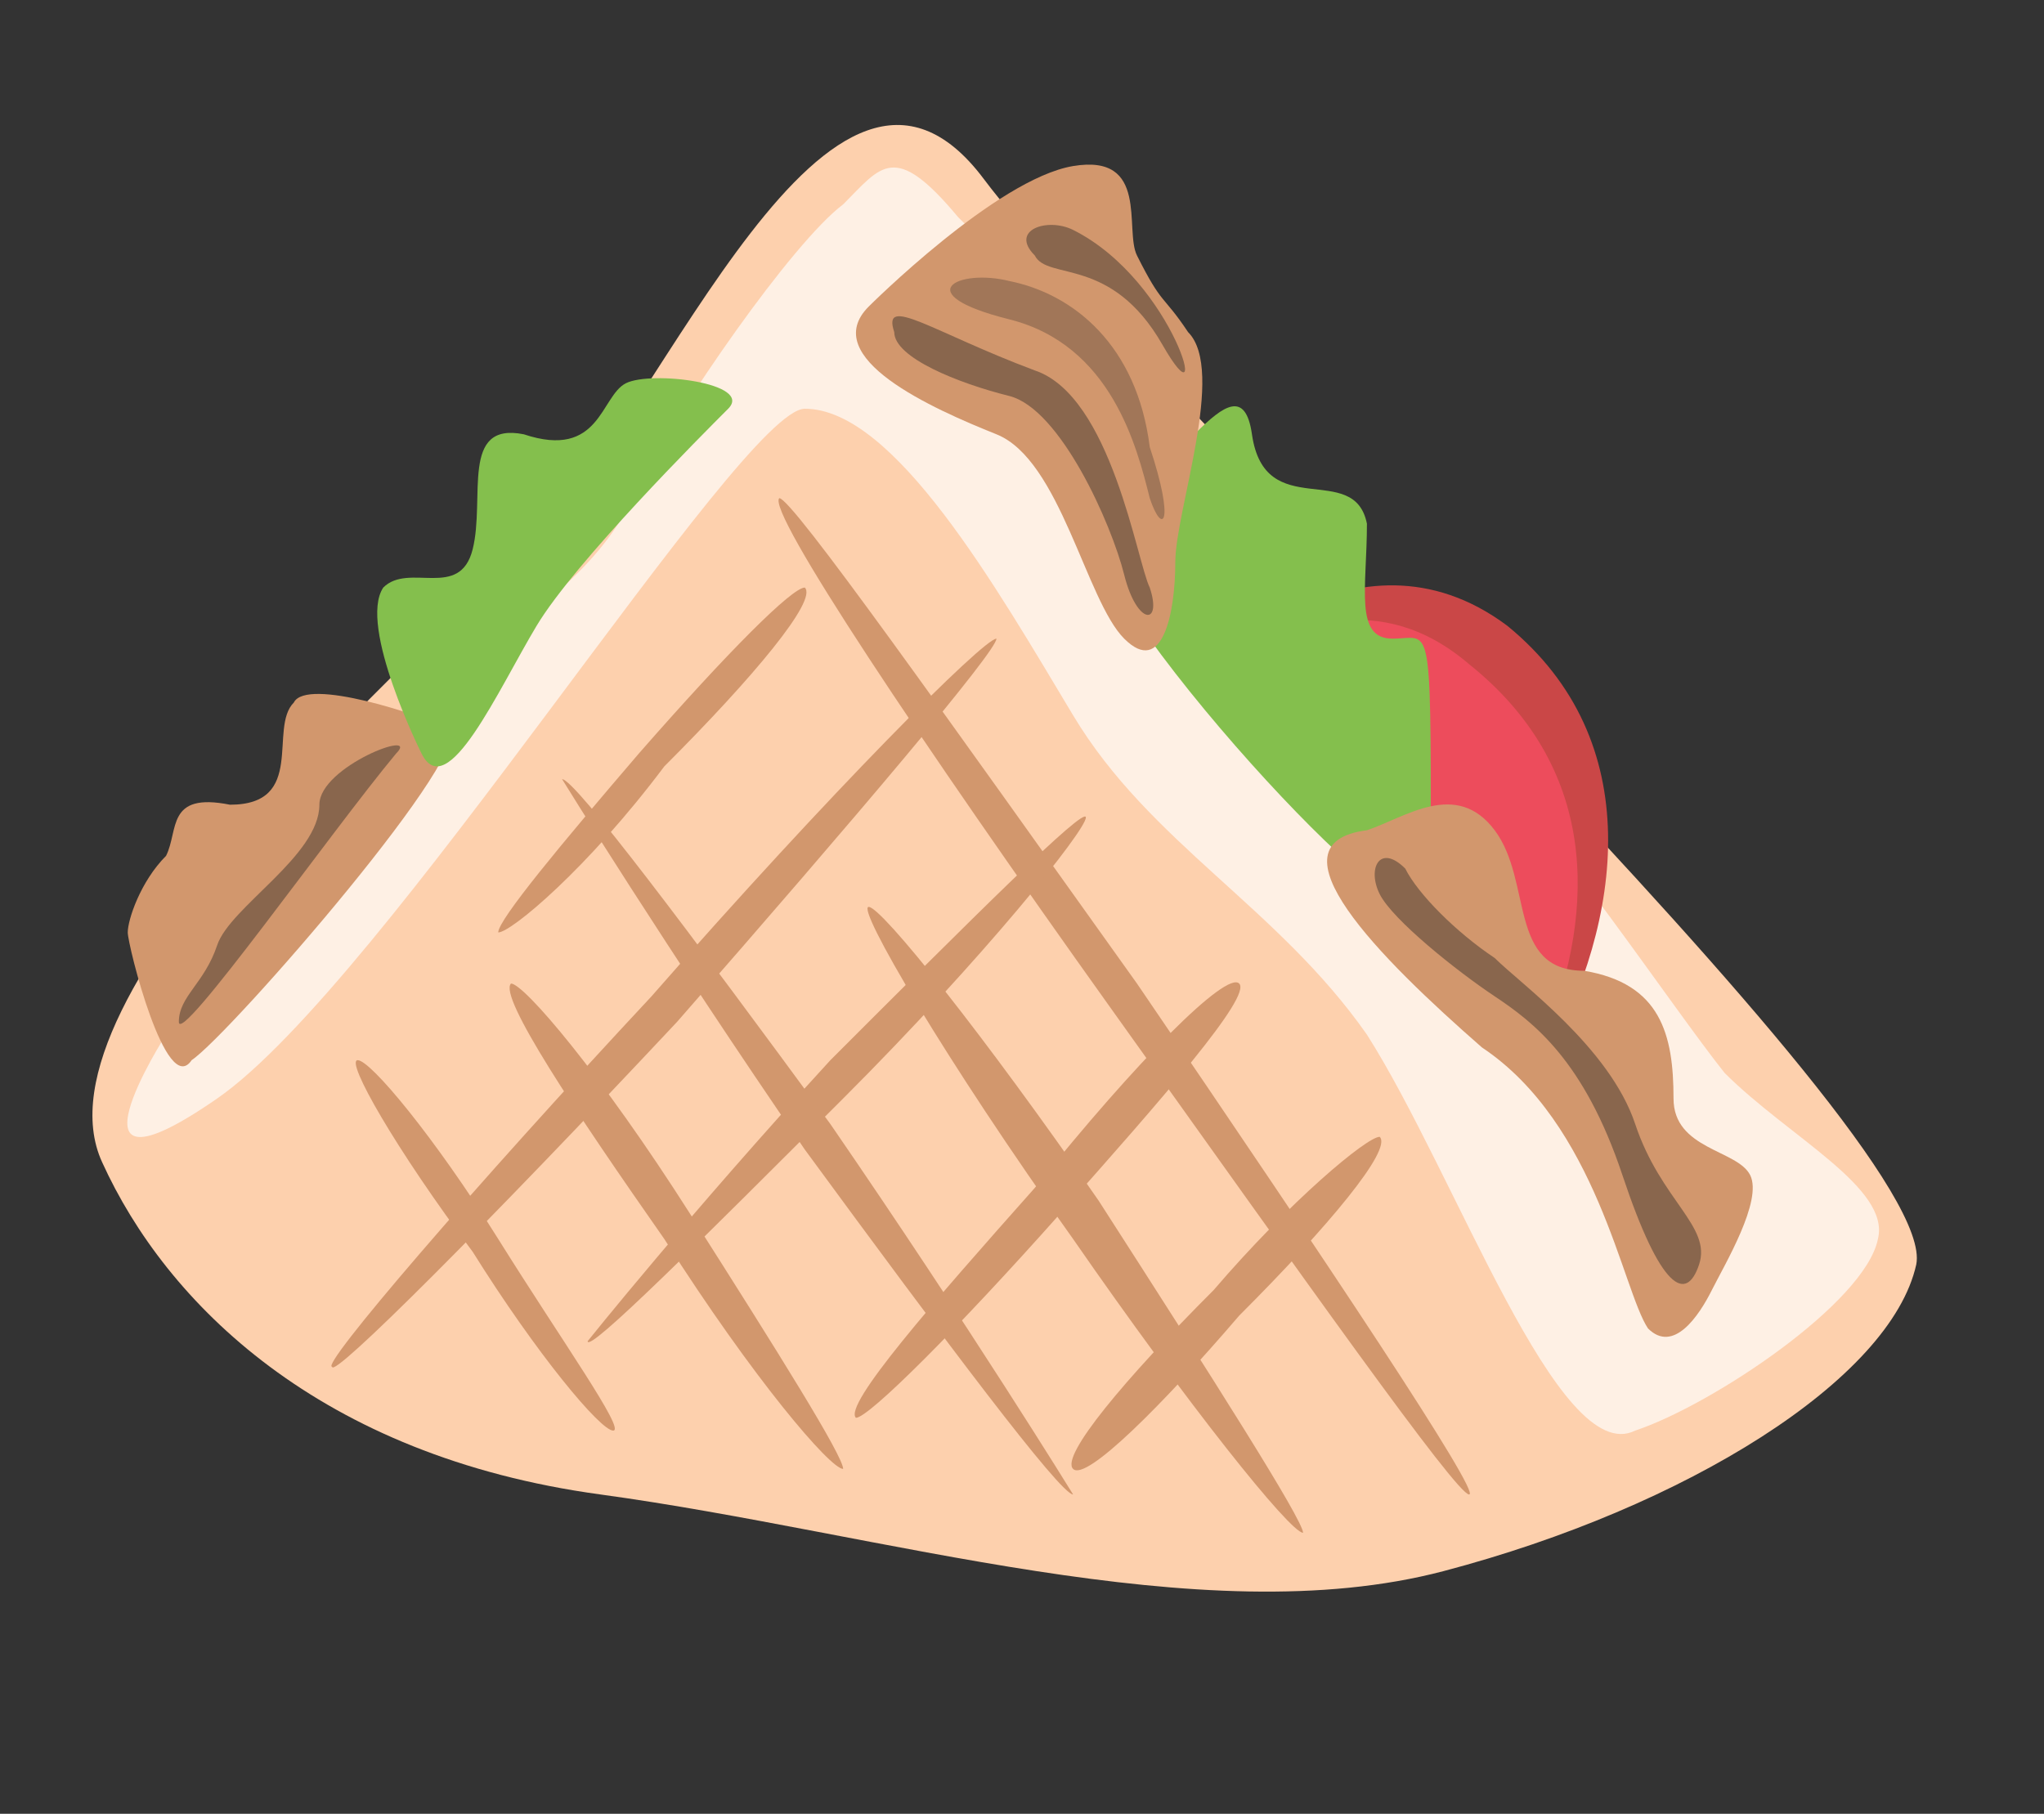 <?xml version="1.0" encoding="utf-8"?>
<!-- Generator: Adobe Illustrator 24.1.1, SVG Export Plug-In . SVG Version: 6.00 Build 0)  -->
<svg version="1.1" id="Layer_1" xmlns="http://www.w3.org/2000/svg" xmlns:xlink="http://www.w3.org/1999/xlink" x="0px" y="0px"
	 viewBox="0 0 16 14.2" style="enable-background:new 0 0 16 14.2;" xml:space="preserve">
<rect x="0" y="0" width="16" height="14.2" fill="#333333" stroke="none"/>
<style type="text/css">
	.st0{fill:#F6F6F5;}
	.st1{fill:#D3D0D0;}
	.st2{fill:none;stroke:#B2AEAE;stroke-width:0.5;stroke-miterlimit:10;}
	.st3{opacity:0.3;}
	.st4{fill:#B3AFAF;}
	.st5{fill:#17A4DE;}
	.st6{fill:#E7E7E7;}
	.st7{fill:#414141;}
	.st8{fill:#1E8F8B;}
	.st9{fill:#DF8538;}
	.st10{fill:#E71C3C;}
	.st11{fill:#FFFFFF;}
	.st12{fill:#B2C1C0;}
	.st13{fill:#E8E8E8;}
	.st14{fill:#FDD0AD;}
	.st15{fill:#D2976D;}
	.st16{opacity:0.5;enable-background:new    ;}
	.st17{fill:#5A4740;}
	.st18{opacity:0.8;}
	.st19{fill:#C66C28;}
	.st20{fill:#FFF6D2;}
	.st21{opacity:0.7;enable-background:new    ;}
	.st22{fill:#A14023;}
	.st23{fill:#DBB471;}
	.st24{opacity:0.25;enable-background:new    ;}
	.st25{fill:#CA4747;}
	.st26{fill:#F7A4AF;}
	.st27{fill:#3F4347;}
	.st28{fill:#FFDD67;}
	.st29{fill:#EBA351;}
	.st30{fill:#FCB316;}
	.st31{fill:#937237;}
	.st32{fill:#94989B;}
	.st33{fill:#428BC1;}
	.st34{fill:#46B791;}
	.st35{fill:#F1B21D;}
	.st36{fill:#ED4C5C;}
	.st37{fill:#FEC20E;}
	.st38{fill:#E58B25;}
	.st39{fill:#FEE393;}
	.st40{fill:#C37729;}
	.st41{fill:#FFD351;}
	.st42{fill:#FFDB76;}
	.st43{fill:#FFCF32;}
	.st44{fill:#EFF6F7;}
	.st45{fill:#D3D8D9;}
	.st46{fill:#724F42;}
	.st47{fill:#8F6A54;}
	.st48{fill:#B59267;}
	.st49{fill:#F9F3D9;}
	.st50{opacity:0.6;}
	.st51{fill:#A6AEB0;}
	.st52{fill:#EDD8B4;}
	.st53{fill:#FFF8D7;}
	.st54{fill:#C9AE81;}
	.st55{fill:#F9F9FA;}
	.st56{fill:#FEE7A5;}
	.st57{fill:#F4DC9F;}
	.st58{fill:#82782F;}
	.st59{opacity:0.67;enable-background:new    ;}
	.st60{fill:#84BF4D;}
	.st61{fill:#89664D;}
	.st62{fill:#F5D1AC;}
	.st63{fill:#423223;}
	.st64{fill:#947151;}
	.st65{fill:#7E654B;}
	.st66{fill:#F15B61;}
	.st67{fill:#BB464C;}
</style>
<g>
	<g>
		<path class="st14" d="M0.8,9.1c0.5,1.1,1.7,2.3,3.9,2.6c2.2,0.3,4.7,1.1,6.6,0.6c1.9-0.5,3.5-1.5,3.7-2.4C15.2,8.9,8.9,3,7.7,1.4
			C6.5-0.2,5.2,3.2,4.2,4.2C3.3,5.1,0.2,7.8,0.8,9.1z"/>
		<path class="st14" d="M13.5,8.4c-0.4-0.5-1.4-2-1.8-2.3c-0.4-0.3-2-1.9-2-1.9C8.7,2.8,8.1,2.3,7.5,1.7C7,1.1,6.9,1.3,6.6,1.6
			C6.2,1.9,5.3,3.2,5,3.8c-0.3,0.7-0.9,1-1.3,1.4C2.3,6.5,1.3,8.1,1.3,8.1S0.4,9.5,1.7,8.6C3,7.7,5.8,3.2,6.3,3.2
			c0.7,0,1.5,1.4,2.1,2.4c0.6,1,1.6,1.5,2.3,2.5c0.7,1.1,1.5,3.4,2.1,3.1c0.6-0.2,1.8-1,1.9-1.5C14.8,9.3,14,8.9,13.5,8.4z"/>
		<g class="st59">
			<path class="st11" d="M13.5,8.4c-0.4-0.5-1.4-2-1.8-2.3c-0.4-0.3-2-1.9-2-1.9C8.7,2.8,8.1,2.3,7.5,1.7C7,1.1,6.9,1.3,6.6,1.6
				C6.2,1.9,5.3,3.2,5,3.8c-0.3,0.7-0.9,1-1.3,1.4C2.3,6.5,1.3,8.1,1.3,8.1S0.4,9.5,1.7,8.6C3,7.7,5.8,3.2,6.3,3.2
				c0.7,0,1.5,1.4,2.1,2.4c0.6,1,1.6,1.5,2.3,2.5c0.7,1.1,1.5,3.4,2.1,3.1c0.6-0.2,1.8-1,1.9-1.5C14.8,9.3,14,8.9,13.5,8.4z"/>
		</g>
		<path class="st15" d="M3.5,5.7C3.3,5.6,2.4,5.3,2.3,5.5C2.1,5.7,2.4,6.3,1.8,6.3C1.3,6.2,1.4,6.5,1.3,6.7C1.1,6.9,1,7.2,1,7.3
			c0,0.1,0.3,1.3,0.5,1C1.8,8.1,3.8,5.8,3.5,5.7z"/>
		<path class="st60" d="M3.3,5.9c0,0-0.5-1-0.3-1.3c0.2-0.2,0.6,0.1,0.7-0.3c0.1-0.4-0.1-1,0.4-0.9C4.7,3.6,4.7,3.1,4.9,3
			s1,0,0.8,0.2C5.5,3.4,4.5,4.4,4.2,4.9C3.9,5.4,3.5,6.3,3.3,5.9z"/>
		<path class="st25" d="M9.4,5.3c0,0,1.2-1.3,2.4-0.4c1.1,0.9,0.9,2.3,0.3,3.4L9.4,5.3z"/>
		<path class="st36" d="M12.1,8.1c0.4-1,0.4-2.1-0.6-2.9c-0.7-0.6-1.4-0.3-1.9,0L12.1,8.1z"/>
		<path class="st60" d="M8.7,3.9c0.4,0,1-1.2,1.1-0.5c0.1,0.7,0.8,0.2,0.9,0.7c0,0.5-0.1,0.9,0.2,0.9c0.3,0,0.3-0.2,0.3,1.6
			c0,0,0.1,0.5-0.3,0.4S7.8,3.9,8.7,3.9z"/>
		<path class="st15" d="M10.7,6.5c0.3-0.1,0.7-0.4,1,0c0.3,0.4,0.1,1.1,0.7,1.1c0.6,0.1,0.7,0.5,0.7,1c0,0.4,0.5,0.4,0.6,0.6
			s-0.2,0.7-0.3,0.9s-0.3,0.5-0.5,0.3c-0.2-0.3-0.4-1.6-1.3-2.2C10.8,7.5,9.9,6.6,10.7,6.5z"/>
		<path class="st15" d="M6.8,2.4c0,0,1-1,1.6-1.1C9,1.2,8.8,1.8,8.9,2c0.2,0.4,0.2,0.3,0.4,0.6C9.6,2.9,9.2,4,9.2,4.4S9.1,5.3,8.8,5
			c-0.3-0.3-0.5-1.4-1-1.6C7.3,3.2,6.4,2.8,6.8,2.4z"/>
		<path class="st15" d="M11.5,11.7c-0.1,0-1.3-1.7-2.8-3.8C7.2,5.8,6,4,6.1,3.9c0.1,0,1.3,1.7,2.8,3.8C10.4,9.9,11.6,11.7,11.5,11.7
			z"/>
		<path class="st15" d="M2.6,10.7C2.6,10.8,3.8,9.6,5.3,8c1.4-1.6,2.5-2.9,2.5-3C7.7,5,6.5,6.2,5.1,7.8C3.7,9.3,2.5,10.7,2.6,10.7z"
			/>
		<path class="st15" d="M4.6,10.5c0,0.1,0.9-0.8,2-1.9c1.1-1.1,1.9-2.1,1.9-2.2c0-0.1-0.9,0.8-2,1.9C5.4,9.5,4.6,10.5,4.6,10.5z"/>
		<path class="st15" d="M10.2,12c-0.1,0-0.9-1-1.8-2.3C7.4,8.3,6.7,7.1,6.8,7.1c0.1,0,0.9,1,1.8,2.3C9.5,10.8,10.2,11.9,10.2,12z"/>
		<path class="st15" d="M9.7,7.7c0.1,0.1-0.6,0.9-1.4,1.8c-0.8,0.9-1.5,1.6-1.6,1.6C6.6,11,7.3,10.2,8.1,9.3
			C8.9,8.3,9.6,7.6,9.7,7.7z"/>
		<path class="st15" d="M6.6,11.5c-0.1,0-0.7-0.7-1.4-1.8c-0.7-1-1.3-1.9-1.2-2c0.1,0,0.7,0.7,1.4,1.8C6.1,10.6,6.6,11.4,6.6,11.5z"
			/>
		<path class="st15" d="M4.8,11.2c-0.1,0-0.6-0.6-1.1-1.4c-0.6-0.8-1-1.5-0.9-1.5c0.1,0,0.6,0.6,1.1,1.4C4.4,10.5,4.9,11.2,4.8,11.2
			z"/>
		<path class="st15" d="M6.3,4.6c0.1,0.1-0.4,0.7-1.1,1.4C4.6,6.8,4,7.3,3.9,7.3C3.9,7.2,4.4,6.6,5,5.9C5.7,5.1,6.2,4.6,6.3,4.6z"/>
		<path class="st15" d="M10.8,8.9c0.1,0.1-0.4,0.7-1.1,1.4c-0.6,0.7-1.2,1.3-1.3,1.2c-0.1-0.1,0.4-0.7,1.1-1.4
			C10.1,9.4,10.7,8.9,10.8,8.9z"/>
		<path class="st15" d="M8.4,11.7c-0.1,0-1-1.2-2.1-2.7C5.2,7.4,4.4,6.1,4.4,6.1c0.1,0,1,1.2,2.1,2.7C7.6,10.4,8.4,11.7,8.4,11.7z"
			/>
		<path class="st61" d="M3.1,5.9C3.3,5.7,2.5,6,2.5,6.3c0,0.4-0.7,0.8-0.8,1.1C1.6,7.7,1.4,7.8,1.4,8C1.4,8.2,2.6,6.5,3.1,5.9z"/>
		<path class="st61" d="M7,2.6C7,2.8,7.5,3,7.9,3.1c0.4,0.1,0.8,1,0.9,1.4C8.9,4.9,9.1,4.9,9,4.6C8.9,4.4,8.7,3.1,8.1,2.9
			C7.3,2.6,6.9,2.3,7,2.6z"/>
		<path class="st61" d="M11,6.8c-0.2-0.2-0.3,0-0.2,0.2c0.1,0.2,0.6,0.6,0.9,0.8c0.3,0.2,0.7,0.5,1,1.4s0.5,1,0.6,0.7
			c0.1-0.3-0.3-0.5-0.5-1.1c-0.2-0.6-0.9-1.1-1.1-1.3C11.4,7.3,11.1,7,11,6.8z"/>
		<g class="st59">
			<path class="st61" d="M9,3.9C8.9,3.5,8.7,2.7,7.9,2.5C7.1,2.3,7.5,2.1,7.9,2.2c0.5,0.1,1,0.5,1.1,1.3C9.2,4.1,9.1,4.2,9,3.9z"/>
		</g>
		<path class="st61" d="M8.4,1.8C8.2,1.7,7.9,1.8,8.1,2c0.1,0.2,0.6,0,1,0.7S9.2,2.2,8.4,1.8z"/>
	</g>
</g>
</svg>
